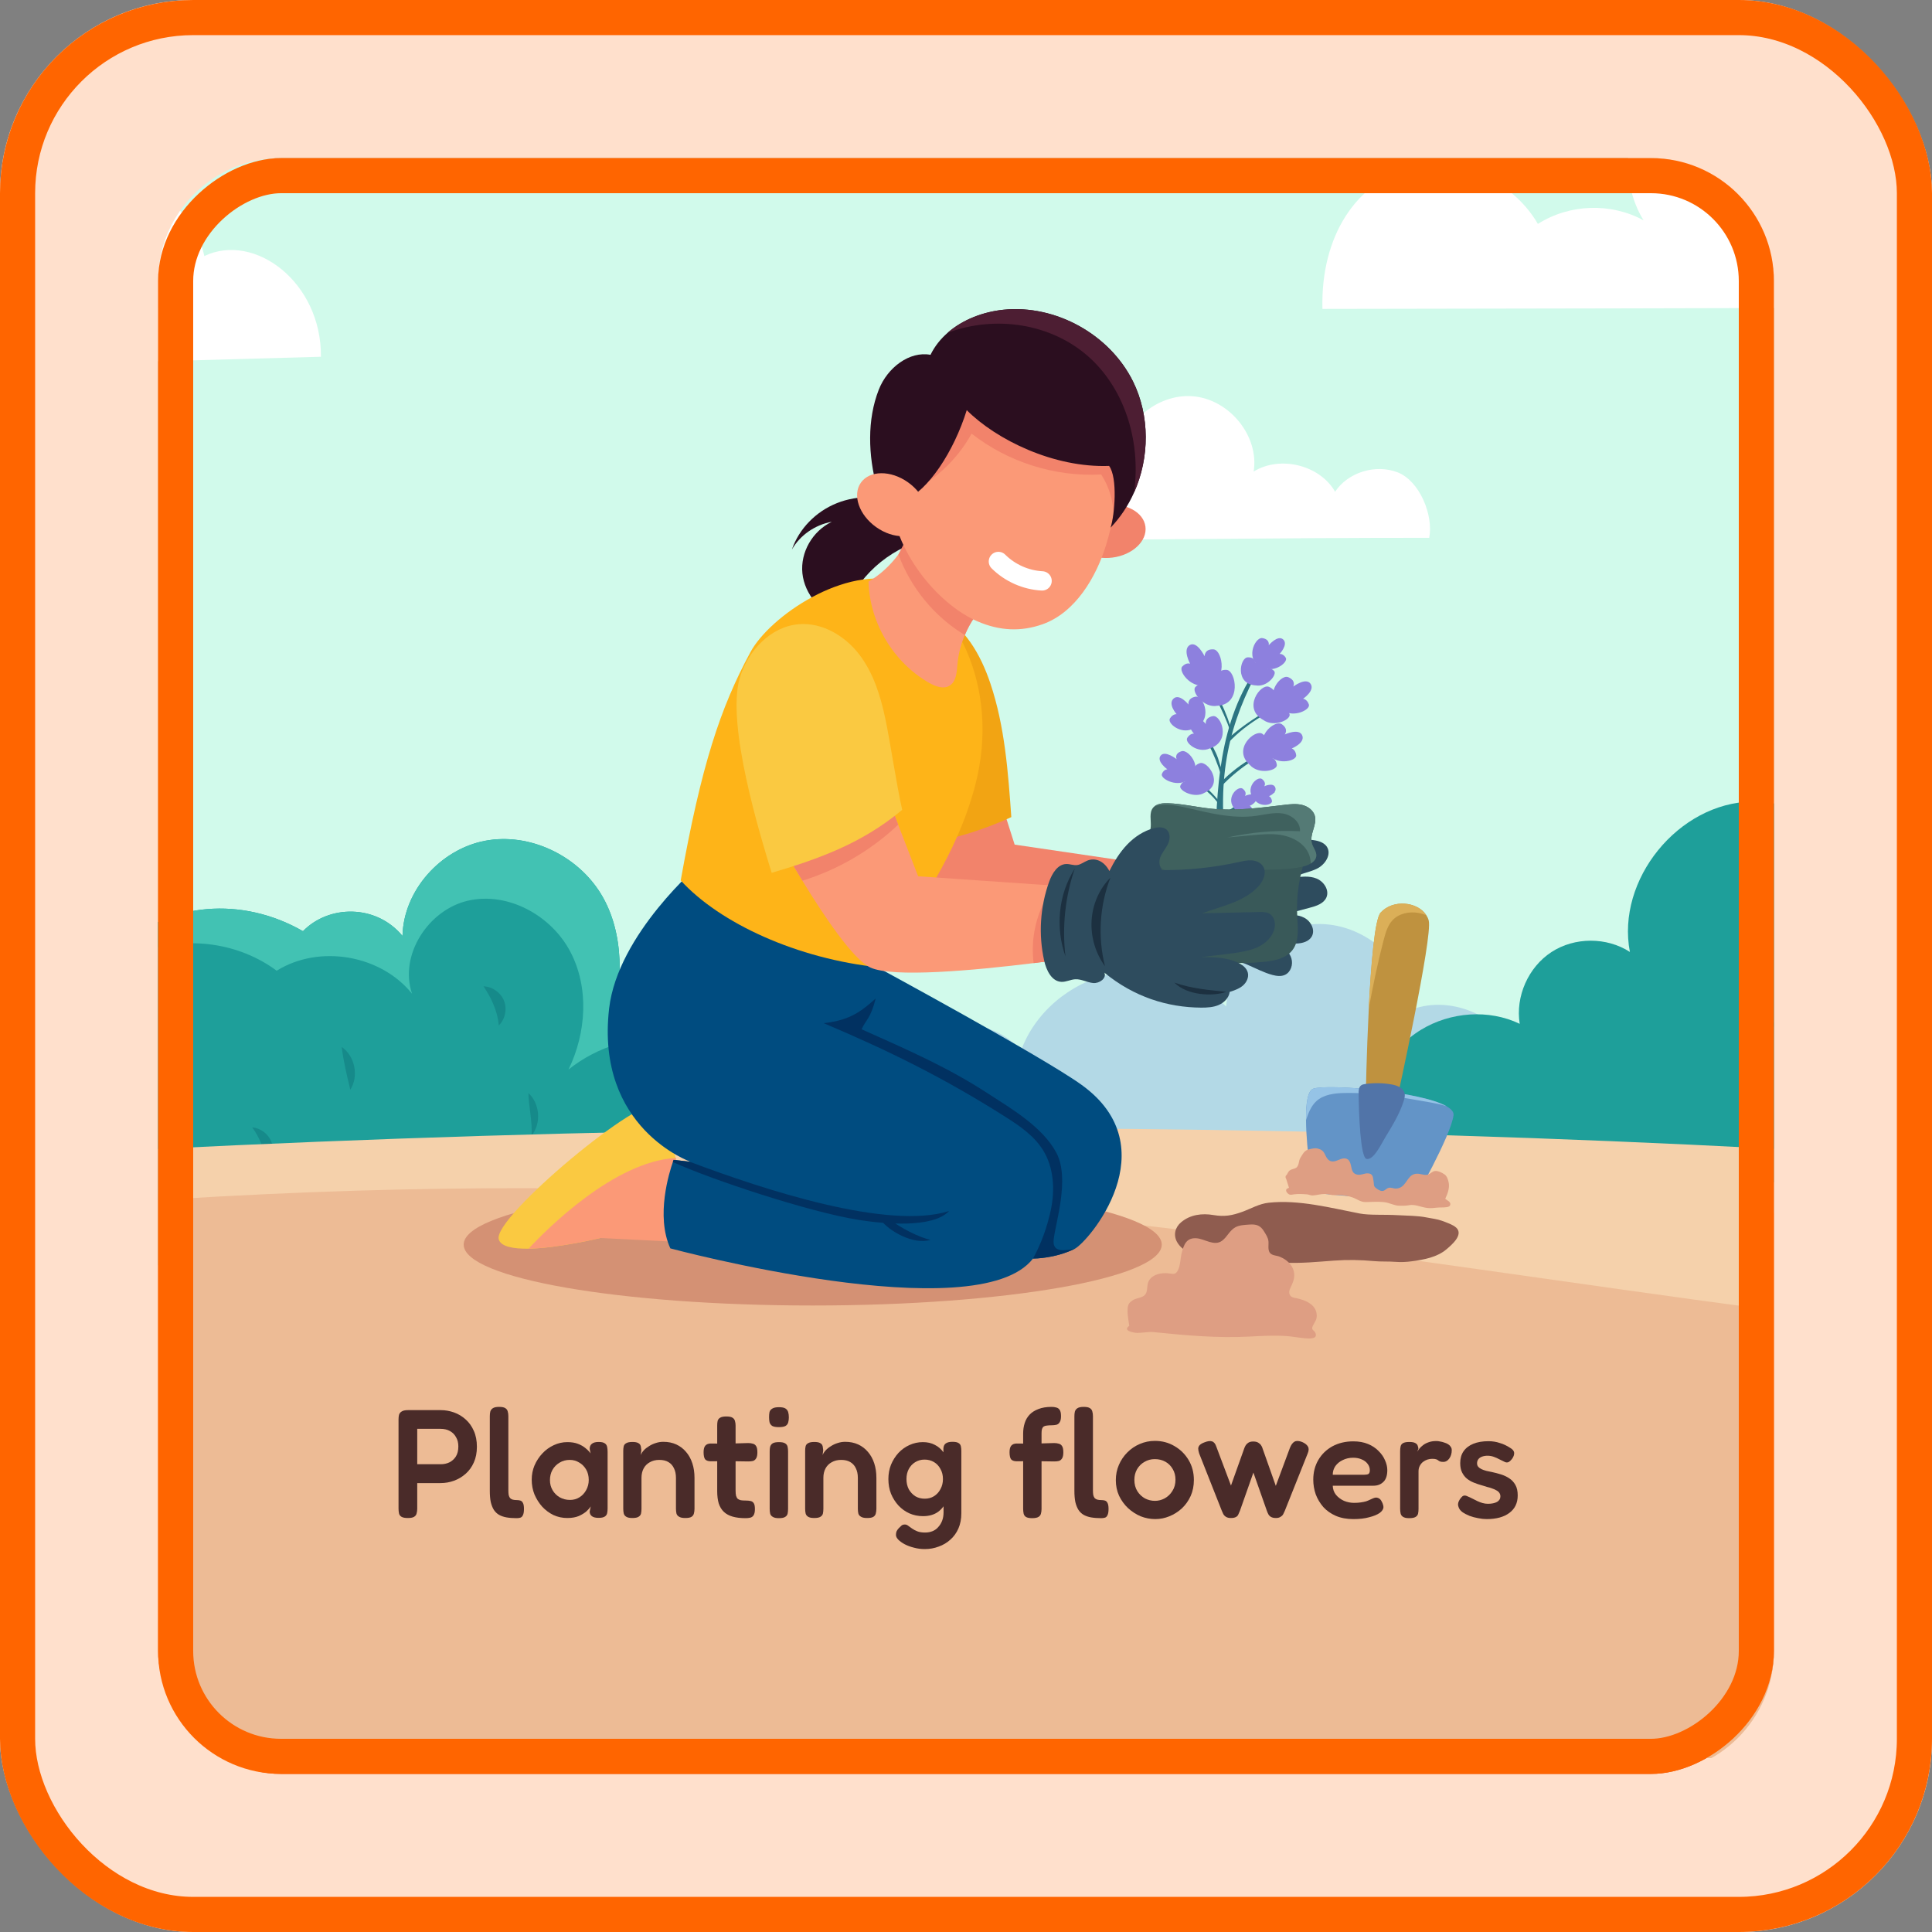 <svg width="200" height="200" viewBox="0 0 200 200" fill="none" xmlns="http://www.w3.org/2000/svg">
<rect x="0" y="0" width="200" height="200" fill="#808080" stroke="none"/>
<g clip-path="url(#clip0_3521_213530)">
<rect width="200" height="200" rx="20" fill="white"/>
<rect x="2.727" y="3.317" width="194.545" height="192.727" rx="28.636" stroke="#FF6500" stroke-opacity="0.2" stroke-width="27.273"/>
<g clip-path="url(#clip1_3521_213530)">
<rect x="18.181" y="181.819" width="163.636" height="163.636" rx="10.909" transform="rotate(-90 18.181 181.819)" stroke="#E45D25" stroke-width="3.636"/>
<g clip-path="url(#clip2_3521_213530)">
<rect x="10" y="12" width="177" height="107" fill="#D1FAEB"/>
<path d="M147.952 55.673C148.405 53.328 146.96 49.781 144.679 48.896C142.398 48.011 139.536 48.896 138.209 50.905C136.635 48.142 132.52 47.122 129.779 48.813C130.364 45.159 127.295 41.347 123.508 41.023C119.722 40.698 116.01 43.931 115.931 47.629C114.639 46.437 112.566 46.133 110.971 46.901C109.375 47.671 108.369 49.459 108.29 52.258C107.073 51.269 105.203 51.13 103.843 51.929C102.484 52.729 101.745 54.402 102.08 55.908C118.762 55.912 131.031 55.673 147.952 55.673Z" fill="white"/>
<path d="M-51.97 39.315C-23.573 38.519 4.825 37.727 33.223 36.931C33.288 29.2 26.346 24.022 21.15 26.506C20.243 22.17 16.167 18.754 11.828 18.686C16.995 12.933 16.025 2.651 9.879 -1.988C3.733 -6.628 -6.174 -4.562 -10.043 2.169C-11.056 -2.406 -16.717 -5.19 -20.849 -3.145C-19.832 -7.659 -21.11 -12.649 -24.161 -16.075C-27.213 -19.501 -31.949 -21.278 -34.793 -20.864C-43.194 -21.914 -51.596 -16.782 -56.1 -9.462C-60.604 -2.142 -61.646 6.959 -60.654 15.542C-59.661 24.125 -56.788 32.352 -51.97 39.315Z" fill="white"/>
<path d="M258.804 31.442C261.41 26.592 260.703 20.021 257.141 15.906C253.576 11.791 247.423 10.442 242.594 12.719C242.691 7.337 239.95 2.405 235.771 0.089C231.591 -2.227 226.174 -1.817 222.355 1.106C221.491 -6.938 216.93 -13.509 210.692 -16.064C204.453 -18.619 196.869 -17.031 192.041 -12.156C187.212 -7.281 185.388 0.628 187.558 7.291C181.038 4.739 175.124 5.239 171.644 8.786C168.165 12.334 167.497 18.537 170.142 22.808C166.759 20.96 162.465 21.106 159.203 23.18C156.462 18.479 150.62 16.063 145.573 17.541C140.527 19.018 136.708 24.265 136.897 31.977C176.609 31.916 216.324 31.856 258.804 31.442Z" fill="white"/>
<path d="M-17.404 124.53C-18.678 121.371 -17.871 117.549 -15.419 115.101C-12.967 112.652 -8.992 111.703 -5.616 112.759C-5.341 107.581 -1.918 102.659 2.986 100.393C7.889 98.127 14.071 98.609 18.525 101.603C23.386 98.191 31.515 101.003 32.929 106.589C37.094 103.83 43.857 106.435 44.835 111.171C48.782 106.528 56.444 105.232 61.83 108.298C62.347 103.277 66.751 98.855 71.994 98.088C77.237 97.324 82.833 100.29 84.906 104.933C87.583 101.742 94.221 104.115 94.029 108.195C97.044 105.093 103.04 105.404 105.685 108.798C107.077 104.879 110.71 101.756 114.95 100.836C119.19 99.915 123.89 101.232 126.931 104.187C127.27 99.558 131.831 95.575 136.709 95.653C141.588 95.728 146.01 99.85 146.188 104.49C150.41 102.92 155.764 105.425 157.038 109.562C160.989 107.242 166.428 107.492 170.132 110.158C169.276 106.496 171.788 102.413 175.561 101.328C179.333 100.243 183.805 102.317 185.225 105.814C188.748 102.531 195.197 102.791 198.416 106.346C199.476 102.199 203.305 98.823 207.731 98.127C212.156 97.431 216.924 99.462 218.827 101.878C224.491 101.71 228.962 107.081 229.58 112.438C230.197 117.795 228.009 123.049 225.865 128.038C144.297 122.403 62.347 121.856 -17.404 124.53Z" fill="#B3D9E6"/>
<path d="M214.851 128.038C192.299 122.321 168.862 120.112 143.694 120.968C141.36 117.103 141.885 111.735 144.922 108.395C145.561 107.692 146.303 107.089 147.113 106.596C150.136 104.758 154.112 104.444 157.32 105.986C156.863 103.159 158.205 100.122 160.604 98.559C163.002 96.992 166.325 96.989 168.726 98.545C167.288 91.068 173.759 83.106 181.368 82.981C185.183 82.916 188.773 84.829 191.257 87.702C193.734 90.561 195.111 94.369 194.515 98.12C197.842 97.406 201.503 98.577 203.798 101.082C206.093 103.588 206.939 107.338 205.94 110.586C209.644 108.691 214.326 111.81 215.633 115.761C216.942 119.712 215.9 124.012 214.851 128.038Z" fill="#1E9F9A"/>
<path d="M226.257 87.702C216.507 83.569 205.09 90.961 206.228 103.894C203.944 102.667 201.128 102.467 198.694 103.359C196.257 104.255 194.24 106.229 193.295 108.645C190.165 106.253 185.911 105.608 182.113 106.596C185.136 104.758 189.112 104.444 192.32 105.986C191.864 103.159 193.205 100.122 195.604 98.559C198.002 96.992 201.325 96.989 203.727 98.545C202.288 91.068 208.759 83.106 216.368 82.981C220.183 82.916 223.773 84.829 226.257 87.702Z" fill="#42C2B3"/>
<path d="M80.833 127.388C55.433 126.835 29.972 129.098 2.938 132.642C0.036 129.719 -1.77 125.386 -0.671 121.417C0.429 117.445 5.09 114.511 10.25 115.115C7.938 110.96 8.03 105.657 10.19 101.449C10.882 100.097 11.788 98.858 12.898 97.805C17.456 93.483 25.004 92.741 31.364 96.396C34.026 93.655 38.934 93.58 41.667 96.888C41.771 92.192 45.586 87.927 50.201 87.041C54.812 86.16 59.794 88.555 62.228 92.57C64.662 96.585 64.544 101.935 63.224 106.853C65.59 105.182 69.055 105.279 71.325 107.077C71.657 107.342 71.96 107.638 72.228 107.963C73.831 109.865 74.43 112.773 74.095 115.953C78.631 116.871 81.682 122.245 80.833 127.388Z" fill="#1E9F9A"/>
<path d="M72.228 107.963C71.375 107.723 70.501 107.563 69.615 107.481C65.79 107.131 61.85 108.316 58.852 110.718C60.704 106.913 61.004 102.231 59.026 98.494C57.049 94.757 52.588 92.299 48.462 93.234C44.34 94.172 41.296 98.869 42.656 102.873C39.412 98.833 33.038 97.752 28.641 100.489C24.744 97.588 19.34 96.835 14.797 98.566C13.091 99.219 11.528 100.211 10.19 101.449C10.882 100.097 11.788 98.858 12.898 97.805C17.456 93.483 25.004 92.741 31.364 96.396C34.026 93.655 38.934 93.58 41.667 96.888C41.771 92.192 45.586 87.927 50.201 87.041C54.812 86.16 59.794 88.555 62.228 92.57C64.662 96.585 64.544 101.935 63.224 106.853C65.59 105.182 69.055 105.279 71.325 107.077C71.657 107.342 71.96 107.638 72.228 107.963Z" fill="#42C2B3"/>
<path d="M50.049 102.103C50.97 102.131 51.844 102.752 52.179 103.609C52.515 104.465 52.29 105.514 51.63 106.16C51.519 104.526 50.648 102.963 50.049 102.103Z" fill="#168A8A"/>
<path d="M35.373 108.38C36.747 109.323 37.165 111.407 36.262 112.806C35.898 111.289 35.537 109.772 35.373 108.38Z" fill="#168A8A"/>
<path d="M54.699 113.152C55.898 114.244 56.052 116.296 55.028 117.552C55.12 116.046 54.724 114.515 54.699 113.152Z" fill="#168A8A"/>
<path d="M26.102 116.699C26.962 116.778 27.758 117.367 28.082 118.166C28.411 118.965 28.254 119.943 27.693 120.604C27.426 119.062 26.787 117.591 26.102 116.699Z" fill="#168A8A"/>
<path d="M-35.578 172.111V122.274C56.346 115.076 145.652 114.854 232.091 122.274V172.111H-35.578Z" fill="#F5D1AB"/>
<path d="M-36 182V129.533C90.76 112.56 136.906 133.119 232 140.971V182H-36Z" fill="#EDBB95"/>
</g>
<g clip-path="url(#clip3_3521_213530)">
<path d="M84.132 135.145C104.088 135.145 120.264 132.323 120.264 128.842C120.264 125.361 104.088 122.539 84.132 122.539C64.177 122.539 48 125.361 48 128.842C48 132.323 64.177 135.145 84.132 135.145Z" fill="#D49174"/>
<path d="M67.98 114.564C66.838 112.883 50.947 126.056 51.631 128.303C51.857 129.055 53.131 129.286 54.717 129.264C57.861 129.2 62.248 128.135 62.248 128.135L70.472 121.869C70.472 121.869 70.263 121.012 69.946 119.87C69.448 118.081 68.673 115.593 67.98 114.564Z" fill="#FAC941"/>
<path d="M69.946 119.871C63.562 120.238 56.606 127.238 54.717 129.264C57.861 129.2 62.248 128.136 62.248 128.136L70.472 121.869C70.472 121.869 70.263 121.012 69.946 119.871Z" fill="#FB9977"/>
<path d="M61.043 128.104L71.084 128.606L73.422 122.734L67.504 121.841L61.043 128.104Z" fill="#FB9977"/>
<path d="M111.23 129.291C109.205 130.274 107.12 130.288 106.944 130.288H106.935C101.157 137.769 69.393 129.232 69.393 129.232C67.857 125.865 69.293 121.33 69.656 120.287C69.71 120.142 69.737 120.065 69.737 120.065L71.391 120.256L71.478 120.265C71.478 120.265 61.636 116.816 63.054 104.414C63.942 96.666 72.479 89.434 72.479 89.434L90.414 99.91C90.414 99.91 107.886 109.367 111.96 112.299C121.013 118.815 112.644 128.607 111.23 129.291Z" fill="#004C80"/>
<path d="M108.792 125.204C109.222 123.129 109.086 120.849 107.967 119.05C107.052 117.587 105.579 116.567 104.12 115.643C97.79 111.619 91.986 108.755 85.266 105.919C88.012 105.615 89.176 104.677 90.653 103.363C90.096 105.498 89.702 105.457 89.19 106.549C94.224 108.792 98.125 110.514 102.135 113.11C104.705 114.778 107.913 116.635 109.358 119.34C110.799 122.046 109.204 126.794 109.068 128.385C108.955 129.762 110.328 129.413 111.225 129.287C109.2 130.27 107.115 130.283 106.939 130.283C107.804 128.707 108.42 126.971 108.792 125.204Z" fill="#013161"/>
<path d="M98.247 125.367C96.552 127.179 91.496 126.69 88.958 126.296C83.847 125.498 73.615 122.109 69.65 120.292C69.705 120.147 69.732 120.07 69.732 120.07L71.386 120.26C79.103 123.169 91.917 127.365 98.247 125.367Z" fill="#013161"/>
<path d="M92.22 126.3C93.076 127.034 95.22 128.14 96.325 128.344C94.544 128.91 91.98 127.397 91.191 126.305C91.386 126.296 92.061 126.287 92.22 126.3Z" fill="#013161"/>
<path d="M93.622 52.246C91.433 51.272 88.828 51.208 86.639 52.083C84.451 52.953 82.711 54.747 81.977 56.89C82.81 55.413 84.365 54.33 86.109 54.013C84.097 54.987 82.842 57.185 83.064 59.346C83.286 61.508 84.976 63.501 87.16 64.19C88.184 60.443 91.252 57.298 95.108 56.043C94.818 54.815 94.157 53.664 93.622 52.246Z" fill="#2B0E1F"/>
<path d="M103.436 82.41L105.036 87.435L125.205 90.403L124.597 98.396L94.301 97.1L92.018 85.913L103.436 82.41Z" fill="#F2836B"/>
<path d="M97.038 63.47C99.852 64.816 101.528 67.779 102.52 70.738C104.016 75.178 104.36 79.909 104.691 84.585C101.524 86.044 98.139 87.032 94.686 87.513C93.453 83.466 92.438 79.288 92.556 75.061C92.678 70.829 94.033 66.506 97.038 63.47Z" fill="#F2A413"/>
<path d="M130.936 87.159C132.499 86.869 134.099 86.796 135.68 86.937C136.319 86.996 137.04 87.141 137.375 87.685C137.846 88.455 137.194 89.47 136.396 89.891C135.594 90.313 134.647 90.403 133.872 90.866C134.679 90.748 135.535 90.639 136.292 90.947C137.049 91.255 137.633 92.148 137.312 92.896C137.035 93.539 136.274 93.788 135.599 93.965C134.643 94.219 133.686 94.472 132.73 94.726C133.505 94.681 134.325 94.645 135.014 95.003C135.703 95.361 136.174 96.258 135.798 96.938C135.499 97.472 134.815 97.658 134.199 97.676C133.582 97.694 132.948 97.604 132.368 97.803C132.961 98.097 133.501 98.578 133.686 99.217C133.877 99.851 133.623 100.64 133.02 100.916C132.617 101.102 132.15 101.038 131.72 100.925C129.939 100.449 128.321 99.103 126.486 99.316C127.202 97.209 127.479 94.98 128.045 92.823C128.602 90.675 129.518 88.514 130.936 87.159Z" fill="#2E4C5E"/>
<path d="M127.021 76.542C129.219 74.58 131.793 73.044 134.561 72.038C131.888 73.357 129.151 74.721 127.135 76.914C127.148 76.692 127.157 76.47 127.021 76.542Z" fill="#2C7482"/>
<path d="M126.282 81.083C128.38 78.899 131.139 77.367 134.098 76.742C131.117 77.594 128.38 79.284 126.277 81.563C126.227 81.346 126.25 81.119 126.282 81.083Z" fill="#2C7482"/>
<path d="M126.47 83.27C125.833 82.472 125.133 81.687 124.236 81.03C123.339 80.373 122.222 79.847 121.027 79.671C122.106 79.975 123.058 80.531 123.912 81.13C124.932 81.845 125.873 82.66 126.376 83.607C126.449 83.483 126.537 83.353 126.47 83.27Z" fill="#2C7482"/>
<path d="M126.427 80.293C125.73 78.017 124.615 75.859 123.141 73.96C123.948 74.647 124.504 75.561 125.048 76.456C125.446 77.114 125.848 77.782 126.096 78.51C126.253 78.975 126.346 79.465 126.604 79.883C126.52 80.01 126.436 80.141 126.427 80.293Z" fill="#2C7482"/>
<path d="M127.391 75.756C126.573 73.373 125.283 71.18 124 69C125.496 70.811 126.641 72.905 127.352 75.129C127.412 75.307 127.465 75.509 127.391 75.756Z" fill="#2C7482"/>
<path d="M126 84.754C126.906 84.092 127.816 83.429 128.809 82.912C129.802 82.394 130.887 82.026 132 82C129.901 82.521 127.928 83.56 126.295 85C126.175 84.892 126.102 84.74 126 84.754Z" fill="#2C7482"/>
<path d="M132.767 73.525C133.896 74.353 135.689 73.477 135.493 72.92C135.297 72.362 134.895 72.336 134.895 72.336C134.895 72.336 136.153 71.486 135.669 70.785C135.185 70.085 133.881 71.072 133.881 71.072C133.881 71.072 134.204 70.45 133.351 70.099C132.499 69.746 130.59 72.315 132.766 73.527L132.767 73.525Z" fill="#8D80DE"/>
<path d="M130.767 74.525C131.896 75.353 133.689 74.477 133.493 73.92C133.297 73.362 132.895 73.336 132.895 73.336C132.895 73.336 134.153 72.486 133.669 71.785C133.185 71.085 131.881 72.072 131.881 72.072C131.881 72.072 132.204 71.45 131.351 71.099C130.499 70.746 128.59 73.315 130.766 74.527L130.767 74.525Z" fill="#8D80DE"/>
<path d="M131.39 78.192C132.317 79.24 134.255 78.763 134.182 78.177C134.108 77.591 133.721 77.48 133.721 77.48C133.721 77.48 135.131 76.915 134.806 76.129C134.482 75.342 132.998 76.03 132.998 76.03C132.998 76.03 133.445 75.491 132.686 74.966C131.928 74.441 129.518 76.548 131.389 78.193L131.39 78.192Z" fill="#8D80DE"/>
<path d="M129.388 79.192C130.315 80.24 132.253 79.763 132.18 79.177C132.106 78.591 131.719 78.48 131.719 78.48C131.719 78.48 133.129 77.915 132.804 77.129C132.48 76.342 130.996 77.03 130.996 77.03C130.996 77.03 131.443 76.491 130.684 75.966C129.926 75.441 127.516 77.548 129.387 79.193L129.388 79.192Z" fill="#8D80DE"/>
<path d="M129.921 82.853C130.529 83.605 131.733 83.327 131.673 82.918C131.612 82.51 131.366 82.422 131.366 82.422C131.366 82.422 132.236 82.069 132.013 81.514C131.789 80.959 130.875 81.397 130.875 81.397C130.875 81.397 131.142 81.035 130.652 80.651C130.164 80.266 128.704 81.662 129.92 82.854L129.921 82.853Z" fill="#8D80DE"/>
<path d="M127.921 83.853C128.529 84.605 129.733 84.327 129.673 83.918C129.612 83.51 129.366 83.422 129.366 83.422C129.366 83.422 130.236 83.069 130.013 82.514C129.789 81.959 128.875 82.397 128.875 82.397C128.875 82.397 129.142 82.035 128.652 81.651C128.164 81.266 126.704 82.662 127.92 83.854L127.921 83.853Z" fill="#8D80DE"/>
<path d="M124.665 70.937C123.247 71.215 121.956 69.464 122.384 69.001C122.812 68.539 123.199 68.709 123.199 68.709C123.199 68.709 122.397 67.244 123.157 66.779C123.916 66.315 124.702 67.938 124.702 67.938C124.702 67.938 124.674 67.159 125.625 67.223C126.576 67.285 127.232 70.788 124.666 70.938L124.665 70.937Z" fill="#8D80DE"/>
<path d="M126.021 73.06C124.603 73.338 123.311 71.587 123.739 71.125C124.167 70.663 124.554 70.832 124.554 70.832C124.554 70.832 123.752 69.368 124.512 68.903C125.272 68.438 126.058 70.062 126.058 70.062C126.058 70.062 126.029 69.282 126.981 69.346C127.932 69.409 128.588 72.911 126.021 73.062L126.021 73.06Z" fill="#8D80DE"/>
<path d="M123.437 75.464C122.21 76.027 120.8 74.855 121.115 74.367C121.43 73.879 121.801 73.932 121.801 73.932C121.801 73.932 120.87 72.887 121.482 72.32C122.093 71.753 123.033 72.936 123.033 72.936C123.033 72.936 122.893 72.287 123.754 72.12C124.613 71.952 125.711 74.744 123.438 75.466L123.437 75.464Z" fill="#8D80DE"/>
<path d="M125.23 77.478C124.003 78.04 122.593 76.868 122.908 76.38C123.223 75.893 123.594 75.946 123.594 75.946C123.594 75.946 122.663 74.9 123.275 74.334C123.886 73.767 124.826 74.949 124.826 74.949C124.826 74.949 124.686 74.301 125.547 74.134C126.406 73.966 127.504 76.758 125.231 77.479L125.23 77.478Z" fill="#8D80DE"/>
<path d="M122.806 80.825C121.744 81.482 120.09 80.595 120.28 80.116C120.47 79.638 120.844 79.64 120.844 79.64C120.844 79.64 119.687 78.81 120.147 78.224C120.608 77.638 121.806 78.591 121.806 78.591C121.806 78.591 121.515 78.022 122.313 77.767C123.111 77.511 124.848 79.897 122.807 80.826L122.806 80.825Z" fill="#8D80DE"/>
<path d="M124.71 82.058C123.649 82.715 121.994 81.828 122.184 81.35C122.375 80.871 122.749 80.874 122.749 80.874C122.749 80.874 121.591 80.044 122.052 79.457C122.512 78.871 123.711 79.824 123.711 79.824C123.711 79.824 123.419 79.256 124.218 79.001C125.015 78.744 126.753 81.131 124.711 82.059L124.71 82.058Z" fill="#8D80DE"/>
<path d="M125.824 87.29C125.892 83.856 126.055 80.407 126.78 77.081C127.51 73.755 128.833 70.538 130.99 68.055C127.745 73.638 125.96 79.066 126.826 86.964C126.499 87.05 126.169 87.259 125.824 87.29Z" fill="#2C7482"/>
<path d="M130.85 69.149C131.993 69.647 133.38 68.533 133.1 68.087C132.821 67.641 132.466 67.697 132.466 67.697C132.466 67.697 133.393 66.711 132.835 66.197C132.277 65.683 131.336 66.797 131.336 66.797C131.336 66.797 131.495 66.193 130.684 66.055C129.874 65.915 128.719 68.524 130.849 69.15L130.85 69.149Z" fill="#8D80DE"/>
<path d="M129.983 70.95C131.177 71.174 132.251 69.815 131.888 69.452C131.525 69.09 131.201 69.22 131.201 69.22C131.201 69.22 131.865 68.082 131.224 67.716C130.582 67.35 129.932 68.612 129.932 68.612C129.932 68.612 129.951 68.004 129.151 68.05C128.352 68.094 127.824 70.822 129.982 70.952L129.983 70.95Z" fill="#8D80DE"/>
<path d="M135.367 88.237C134.533 90.34 134.166 92.624 134.289 94.88C134.357 96.081 134.52 97.418 133.786 98.365C133.12 99.225 131.928 99.461 130.845 99.57C128.257 99.828 125.634 99.706 123.078 99.216C121.936 98.994 120.695 98.623 120.083 97.63C119.743 97.082 119.653 96.421 119.598 95.777C119.503 94.554 119.526 93.33 119.553 92.102L119.634 88.119C119.634 88.02 119.644 87.911 119.707 87.834C119.775 87.752 119.893 87.734 119.997 87.721C124.537 87.104 129.209 86.493 135.367 88.237Z" fill="#395959"/>
<path d="M136.264 88.573C136.25 88.935 136.001 89.203 135.684 89.393C135.448 89.538 135.158 89.642 134.9 89.701C133.79 89.964 132.63 89.996 131.483 90.027C129.671 90.082 127.849 90.127 126.032 90.181C124.831 90.208 123.622 90.245 122.421 90.276C121.764 90.294 121.084 90.308 120.486 90.032C119.892 89.755 118.773 87.748 118.809 87.195C118.846 86.642 119.086 86.117 119.127 85.564C119.172 84.898 118.941 84.137 119.362 83.62C119.412 83.557 119.462 83.502 119.525 83.461C119.888 83.176 120.427 83.135 120.907 83.149C122.43 83.203 123.921 83.57 125.439 83.72C127.94 83.969 130.459 83.62 132.956 83.321C133.563 83.248 134.189 83.18 134.787 83.321C135.38 83.466 135.947 83.865 136.11 84.445C136.373 85.378 135.543 86.352 135.806 87.281C135.919 87.734 136.282 88.111 136.264 88.568V88.573Z" fill="#3F615E"/>
<path d="M136.264 88.573C136.251 88.935 136.002 89.203 135.684 89.393C135.684 88.858 135.508 88.305 135.191 87.875C134.597 87.064 133.614 86.611 132.626 86.438C131.634 86.275 130.619 86.371 129.613 86.461C128.761 86.538 127.904 86.62 127.052 86.697C129.517 86.148 132.055 85.926 134.574 86.049C134.647 85.115 133.727 84.368 132.803 84.214C131.883 84.069 130.949 84.331 130.025 84.458C127.682 84.78 125.321 84.2 123.02 83.661C122.131 83.457 121.225 83.253 120.319 83.316C120.052 83.335 119.78 83.384 119.521 83.461C119.884 83.176 120.423 83.135 120.904 83.149C122.426 83.203 123.917 83.57 125.435 83.72C127.936 83.969 130.455 83.62 132.952 83.321C133.559 83.248 134.185 83.18 134.783 83.326C135.376 83.471 135.943 83.869 136.106 84.449C136.369 85.383 135.539 86.357 135.802 87.286C135.92 87.739 136.283 88.115 136.264 88.573Z" fill="#547A75"/>
<path d="M91.075 100.146C95.085 93.816 98.996 88.623 100.921 81.413C103.772 70.756 98.375 61.866 93.313 60.257C87.55 58.422 79.697 63.796 77.694 67.493C74.545 73.312 72.597 79.252 70.467 91.142C74.5 95.565 82.534 99.271 91.075 100.146Z" fill="#FEB418"/>
<path d="M102.24 62.296C101.22 63.261 100.418 64.444 99.879 65.74C99.462 66.714 99.199 67.752 99.109 68.812C99.041 69.614 98.986 70.557 98.302 70.978C97.668 71.372 96.843 71.06 96.191 70.693C92.488 68.581 90.019 64.467 89.91 60.207C91.102 59.514 92.153 58.54 93.005 57.394C93.771 56.36 94.378 55.187 94.781 53.936C94.827 53.823 94.858 53.71 94.894 53.592C95.021 53.778 95.144 53.959 95.266 54.14C97.541 57.448 99.861 59.908 102.24 62.296Z" fill="#FB9977"/>
<path d="M94.782 53.936C94.941 54.004 95.104 54.077 95.267 54.14C97.542 57.448 99.862 59.908 102.241 62.296C101.221 63.261 100.419 64.444 99.88 65.74C96.749 63.855 94.275 60.855 93.006 57.393" fill="#F2836B"/>
<path d="M114.461 52.291C116.536 52.019 118.38 53.011 118.575 54.511C118.77 56.011 117.248 57.447 115.172 57.719C113.097 57.991 111.253 56.999 111.058 55.499C110.863 53.999 112.385 52.563 114.461 52.291Z" fill="#F2836B"/>
<path d="M114.525 56.342C113.483 59.772 111.303 63.433 107.918 64.625C105.739 65.395 103.514 65.341 101.144 64.303C96.962 62.468 92.498 56.94 92.236 51.575C92.104 48.947 92.662 46.26 93.975 43.985C95.294 41.706 97.397 39.857 99.889 39.005C101.951 38.298 104.194 38.285 106.346 38.625C108.276 38.928 110.139 39.594 111.82 40.591C117.506 43.962 115.567 52.912 114.525 56.342Z" fill="#FB9977"/>
<path d="M93.4 51.335C96.468 50.071 99.055 47.674 100.578 44.887C104.343 47.837 109.187 49.377 113.995 49.119C114.842 50.42 115.295 51.974 115.277 53.528C116.478 50.85 116.7 47.746 115.817 45.037C110.71 43.41 105.599 41.779 100.492 40.152C100.211 40.061 99.894 39.975 99.626 40.102C99.431 40.197 99.305 40.388 99.191 40.569C97.75 42.839 96.305 45.114 94.8 47.153C94.733 48.662 94.415 50.161 93.4 51.335Z" fill="#F2836B"/>
<path d="M107.876 60.135C106.19 60.044 104.55 59.315 103.354 58.123" stroke="white" stroke-width="2" stroke-miterlimit="10" stroke-linecap="round"/>
<path d="M117.4 50.982C116.802 52.318 115.991 53.555 114.967 54.625C115.389 53.329 115.719 49.459 114.813 48.231C109.095 48.444 103.141 45.526 100.077 42.458C98.736 46.772 96.054 50.8 93.661 51.775C92.633 51.127 91.917 50.805 90.784 50.492C89.864 47.135 89.755 43.437 90.97 40.342C91.867 38.045 94.16 36.323 96.326 36.731C96.756 35.847 97.368 35.086 98.102 34.447C99.665 33.079 101.781 32.281 103.879 32.064C109.285 31.515 114.881 34.615 117.292 39.49C119.041 43.043 119.014 47.375 117.4 50.982Z" fill="#2B0E1F"/>
<path d="M117.401 50.982C118.158 45.413 116.25 39.98 112.521 36.781C108.787 33.572 103.182 32.571 98.098 34.447C99.661 33.079 101.777 32.281 103.875 32.064C109.281 31.515 114.877 34.615 117.288 39.49C119.041 43.043 119.014 47.375 117.401 50.982Z" fill="#4D1E33"/>
<path d="M89.121 49.962C90.032 48.68 92.212 48.661 93.992 49.926C95.773 51.185 96.48 53.252 95.574 54.534C94.663 55.816 92.484 55.834 90.703 54.57C88.922 53.306 88.215 51.244 89.121 49.962Z" fill="#FB9977"/>
<path d="M113.465 98.818C113.465 98.818 112.831 98.913 111.766 99.072C110.601 99.235 108.925 99.47 107.004 99.701C100.9 100.454 92.363 101.242 90.075 100.146C88.276 99.28 85.263 94.776 83.061 91.169C81.484 88.591 80.328 86.475 80.328 86.475L90.9 80.013L92.975 85.365L95.046 90.712L109.12 91.681L110.724 91.794L113.252 91.971L113.465 98.818Z" fill="#FB9977"/>
<path d="M92.983 85.365C90.183 88.024 86.757 90.027 83.064 91.169C81.487 88.591 80.332 86.475 80.332 86.475L90.903 80.013L92.983 85.365Z" fill="#F2836B"/>
<path d="M111.765 99.072C110.601 99.235 108.924 99.47 107.003 99.701C106.867 98.618 106.89 97.517 107.076 96.444C107.366 94.74 108.059 93.118 109.128 91.681L110.732 91.794C111.194 94.201 111.543 96.629 111.765 99.072Z" fill="#F2836B"/>
<path d="M114.327 100.689C114.585 101.274 113.801 101.822 113.167 101.763C112.533 101.704 111.939 101.337 111.305 101.373C110.824 101.4 110.371 101.659 109.886 101.641C108.871 101.604 108.318 100.449 108.096 99.461C107.489 96.751 107.67 93.874 108.613 91.26C108.921 90.412 109.488 89.461 110.389 89.442C110.765 89.433 111.132 89.601 111.504 89.551C111.885 89.501 112.197 89.239 112.551 89.094C113.303 88.776 114.259 89.053 114.843 90.168C115.337 89.18 115.922 88.228 116.683 87.431C117.449 86.633 118.4 85.999 119.47 85.727C119.909 85.614 120.43 85.586 120.77 85.885C121.128 86.203 121.142 86.764 120.97 87.213C120.802 87.657 120.485 88.029 120.254 88.446C120.018 88.858 119.869 89.37 120.267 90.072C122.945 90.095 125.623 89.814 128.238 89.239C128.682 89.139 129.131 89.035 129.584 89.066C130.037 89.098 130.503 89.293 130.748 89.678C131.165 90.331 130.775 91.21 130.25 91.776C128.809 93.335 126.557 93.783 124.432 94.545C126.398 94.499 128.365 94.459 130.336 94.413C130.707 94.404 131.102 94.404 131.419 94.59C131.94 94.898 132.076 95.619 131.913 96.203C131.7 96.969 131.088 97.581 130.386 97.952C129.683 98.324 128.886 98.487 128.102 98.609C126.77 98.818 125.424 98.931 124.346 99.085C125.641 99.085 126.992 99.094 128.161 99.656C128.614 99.873 129.058 100.209 129.176 100.698C129.294 101.187 129.04 101.709 128.655 102.035C128.27 102.361 127.78 102.524 127.295 102.683C127.218 103.295 126.729 103.788 126.167 104.033C125.605 104.278 124.971 104.31 124.359 104.31C120.861 104.291 117.385 103.204 114.327 100.689Z" fill="#2E4C5E"/>
<path d="M114.947 90.86C113.828 93.76 113.629 97.009 114.39 100.027C113.407 98.681 112.908 96.991 112.999 95.328C113.089 93.665 113.774 92.038 114.947 90.86Z" fill="#1C3040"/>
<path d="M111.264 89.914C110.272 92.773 109.932 95.945 110.299 99.008C109.27 96.126 109.506 92.659 111.264 89.914Z" fill="#1C3040"/>
<path d="M126.951 102.674C125.121 102.479 123.449 102.361 121.568 101.722C122.919 103.068 125.56 103.168 126.951 102.674Z" fill="#1C3040"/>
<path d="M79.883 90.354C78.705 86.538 75.171 75.024 76.571 70.221C77.396 67.389 79.775 64.847 82.711 64.616C85.121 64.426 87.455 65.817 88.932 67.729C90.409 69.646 91.148 72.025 91.647 74.39C92.15 76.755 92.825 81.355 93.396 83.833C89.1 87.445 84.347 89.026 79.883 90.354Z" fill="#FAC941"/>
<path d="M140.745 125.62C137.763 125.045 134.446 124.166 131.333 124.506C130.336 124.614 129.516 125.117 128.601 125.448C127.554 125.829 126.752 125.974 125.629 125.783C124.441 125.579 123.222 125.729 122.275 126.522C121.65 127.043 121.446 127.831 121.84 128.556C122.352 129.49 123.481 129.925 124.532 130.07C125.946 130.265 127.396 130.219 128.819 130.328C130.201 130.437 131.578 130.641 132.965 130.709C134.682 130.799 136.359 130.623 138.067 130.5C139.494 130.396 140.822 130.419 142.236 130.55C142.979 130.618 143.731 130.568 144.474 130.627C145.045 130.673 145.611 130.641 146.178 130.564C147.433 130.396 148.788 130.142 149.748 129.318C150.247 128.892 151.547 127.818 150.741 127.079C150.41 126.776 149.676 126.526 149.259 126.372C148.774 126.196 148.249 126.146 147.746 126.042C146.74 125.838 145.747 125.856 144.723 125.797C143.255 125.711 141.782 125.82 140.745 125.62Z" fill="#8F5C4F"/>
<path d="M116.902 137.252C116.861 136.822 116.521 135.421 116.902 134.909C116.983 134.801 117.169 134.665 117.282 134.592C117.586 134.397 117.953 134.384 118.27 134.23C118.981 133.881 118.587 133.101 118.972 132.517C119.389 131.878 120.3 131.733 120.993 131.819C121.437 131.873 121.696 131.987 121.94 131.497C122.199 130.981 122.19 130.256 122.33 129.703C122.552 128.819 122.833 128.108 123.871 128.185C124.714 128.248 125.692 129.037 126.499 128.448C127.043 128.049 127.269 127.397 127.876 127.052C128.293 126.817 128.851 126.803 129.322 126.767C130.06 126.708 130.486 126.857 130.867 127.496C131.057 127.813 131.257 128.094 131.306 128.466C131.352 128.815 131.225 129.322 131.429 129.649C131.646 129.993 132.149 129.952 132.485 130.097C133.169 130.383 133.79 130.895 133.944 131.647C134.043 132.136 133.93 132.567 133.731 133.006C133.599 133.292 133.377 133.65 133.495 133.976C133.617 134.311 133.912 134.329 134.216 134.393C134.678 134.492 135.131 134.628 135.534 134.891C136.001 135.195 136.286 135.58 136.309 136.146C136.327 136.658 136.096 136.835 135.901 137.257C135.675 137.737 136.073 137.646 136.2 138.059C136.391 138.679 135.398 138.562 135.049 138.534C134.438 138.48 133.83 138.358 133.219 138.312C131.932 138.217 130.609 138.294 129.322 138.362C126.055 138.534 122.729 138.24 119.493 137.905C118.882 137.841 118.306 137.982 117.704 137.982C117.432 137.972 116.149 137.782 116.897 137.252H116.902Z" fill="#DE9E83"/>
<path d="M144.577 114.011L141.383 113.531C141.383 113.531 141.46 109.072 141.695 104.459C141.927 99.888 142.312 95.161 142.923 94.477C144.188 93.068 146.743 93.326 147.65 94.735C147.758 94.898 147.844 95.084 147.899 95.284C148.347 96.933 144.577 114.011 144.577 114.011Z" fill="#BF923F"/>
<path d="M147.64 94.735C147.381 94.636 147.114 94.554 146.838 94.509C145.881 94.332 144.812 94.559 144.146 95.27C143.657 95.8 143.444 96.525 143.258 97.228C142.628 99.615 142.13 102.031 141.686 104.459C141.917 99.887 142.302 95.161 142.914 94.477C144.182 93.068 146.738 93.331 147.64 94.735Z" fill="#DBAF58"/>
<path d="M150.469 115.444C150.201 117.605 146.296 124.429 146.296 124.429L135.951 123.491C135.951 123.491 135.221 119.146 135.198 115.96C135.18 114.274 135.362 112.911 135.951 112.702C137.387 112.195 147.03 112.965 149.753 114.524C149.753 114.524 149.762 114.524 149.766 114.533C150.251 114.818 150.51 115.117 150.469 115.444Z" fill="#6394C7"/>
<path d="M149.757 114.523C149.236 114.338 148.674 114.233 148.135 114.134C145.176 113.603 142.194 113.082 139.185 113.146C138.148 113.168 137.033 113.295 136.267 113.993C135.719 114.501 135.438 115.23 135.207 115.937C135.207 115.937 135.202 115.951 135.202 115.955C135.184 114.27 135.366 112.906 135.955 112.697C137.386 112.19 147.029 112.965 149.757 114.523Z" fill="#95C3E6"/>
<path d="M140.645 113.182C140.641 112.888 140.659 112.552 140.89 112.367C141.017 112.262 141.189 112.235 141.352 112.213C142.245 112.09 143.151 112.104 144.039 112.258C144.605 112.353 145.253 112.598 145.398 113.155C145.466 113.422 145.394 113.708 145.312 113.975C144.891 115.294 144.166 116.49 143.445 117.668C142.965 118.452 142.222 120.097 141.474 119.975C140.817 119.866 140.663 115.19 140.645 113.182Z" fill="#5174A8"/>
<path d="M133.436 122.961C133.34 122.661 133.245 122.367 133.155 122.068C133.037 121.873 133.055 121.719 133.209 121.606C133.268 121.506 133.331 121.375 133.395 121.284C133.499 121.134 133.676 121.066 133.848 121.017C134.129 120.935 134.26 120.899 134.387 120.595C134.455 120.432 134.46 120.26 134.514 120.092C134.573 119.906 134.682 119.743 134.786 119.58C134.994 119.254 135.135 119.068 135.538 118.973C135.824 118.905 136.109 118.828 136.399 118.896C136.748 118.978 136.979 119.123 137.129 119.449C137.342 119.906 137.564 120.323 138.135 120.219C138.565 120.142 139.059 119.73 139.512 120.015C139.884 120.246 139.838 120.94 140.033 121.279C140.137 121.461 140.278 121.542 140.482 121.592C140.88 121.687 141.238 121.438 141.624 121.465C142.195 121.506 142.118 121.968 142.204 122.376C142.231 122.512 142.204 122.693 142.276 122.816C142.358 122.961 142.652 123.151 142.802 123.219C142.951 123.287 143.105 123.319 143.259 123.255C143.441 123.178 143.558 123.006 143.762 122.961C143.993 122.911 144.197 123.019 144.424 123.038C144.669 123.056 144.922 122.983 145.122 122.834C145.702 122.399 145.824 121.529 146.681 121.501C147.011 121.492 147.328 121.642 147.659 121.624C147.94 121.61 148.126 121.393 148.362 121.275C148.711 121.094 149.259 121.375 149.558 121.588C149.807 121.769 149.925 122.172 149.975 122.458C150.07 123.01 149.843 123.609 149.612 124.093C149.789 124.266 150.278 124.424 150.102 124.791C150.038 124.923 149.861 124.945 149.721 124.968C149.413 125.013 149.091 124.981 148.778 125.013C148.448 125.049 148.09 125.09 147.754 125.049C147.396 125.004 147.02 124.882 146.667 124.8C146.413 124.746 146.146 124.71 145.892 124.759C145.548 124.827 145.235 124.818 144.886 124.818C144.338 124.818 143.844 124.51 143.3 124.447C142.67 124.37 141.986 124.433 141.347 124.438C140.835 124.442 140.436 124.093 139.961 123.939C139.467 123.776 139.005 123.713 138.488 123.713C138.266 123.713 138.021 123.74 137.808 123.695C137.577 123.645 137.378 123.595 137.138 123.599C136.703 123.599 136.304 123.731 135.883 123.754C135.674 123.763 135.506 123.654 135.307 123.64C135.094 123.627 134.872 123.604 134.659 123.604C134.41 123.599 134.17 123.604 133.925 123.64C133.73 123.672 133.563 123.726 133.39 123.609C133.336 123.572 133.232 123.477 133.2 123.414C133.046 123.155 133.191 123.038 133.436 122.961Z" fill="#DE9E83"/>
</g>
<path d="M153.897 157.256C153.619 157.256 153.326 157.224 153.017 157.16C152.707 157.107 152.409 157.027 152.121 156.92C151.833 156.803 151.582 156.67 151.369 156.52C151.166 156.36 151.038 156.184 150.985 155.992C150.942 155.886 150.926 155.784 150.937 155.688C150.947 155.582 150.979 155.475 151.033 155.368C151.086 155.251 151.166 155.134 151.273 155.016C151.369 154.899 151.465 154.835 151.561 154.824C151.667 154.803 151.801 154.835 151.961 154.92C152.099 154.974 152.249 155.043 152.409 155.128C152.579 155.214 152.75 155.299 152.921 155.384C153.102 155.47 153.283 155.539 153.465 155.592C153.657 155.646 153.843 155.672 154.025 155.672C154.419 155.672 154.734 155.608 154.969 155.48C155.203 155.342 155.321 155.15 155.321 154.904C155.321 154.766 155.283 154.643 155.209 154.536C155.134 154.43 155.033 154.344 154.905 154.28C154.787 154.206 154.643 154.142 154.473 154.088C154.313 154.024 154.137 153.971 153.945 153.928C153.763 153.875 153.571 153.816 153.369 153.752C153.102 153.678 152.835 153.587 152.569 153.48C152.302 153.374 152.062 153.235 151.849 153.064C151.646 152.894 151.481 152.68 151.353 152.424C151.225 152.168 151.161 151.848 151.161 151.464C151.161 150.984 151.273 150.579 151.497 150.248C151.731 149.907 152.067 149.646 152.505 149.464C152.942 149.283 153.47 149.192 154.089 149.192C154.302 149.192 154.505 149.208 154.697 149.24C154.899 149.272 155.091 149.32 155.273 149.384C155.465 149.438 155.646 149.507 155.817 149.592C155.998 149.678 156.169 149.774 156.329 149.88C156.595 150.03 156.734 150.206 156.745 150.408C156.755 150.6 156.681 150.808 156.521 151.032C156.403 151.182 156.286 151.288 156.169 151.352C156.051 151.406 155.929 151.406 155.801 151.352C155.63 151.267 155.443 151.176 155.241 151.08C155.049 150.974 154.846 150.883 154.633 150.808C154.43 150.734 154.217 150.696 153.993 150.696C153.779 150.696 153.587 150.728 153.417 150.792C153.246 150.856 153.118 150.947 153.033 151.064C152.947 151.182 152.905 151.32 152.905 151.48C152.905 151.63 152.947 151.752 153.033 151.848C153.118 151.944 153.23 152.024 153.369 152.088C153.507 152.152 153.673 152.211 153.865 152.264C154.057 152.307 154.259 152.35 154.473 152.392C154.771 152.456 155.075 152.536 155.385 152.632C155.694 152.728 155.977 152.862 156.233 153.032C156.499 153.203 156.713 153.432 156.873 153.72C157.033 153.998 157.113 154.36 157.113 154.808C157.113 155.587 156.825 156.19 156.249 156.616C155.683 157.043 154.899 157.256 153.897 157.256Z" fill="#4A2B29"/>
<path d="M145.869 157.16C145.581 157.16 145.368 157.112 145.229 157.016C145.101 156.931 145.021 156.814 144.989 156.664C144.957 156.515 144.941 156.35 144.941 156.168V150.232C144.941 150.04 144.957 149.875 144.989 149.736C145.021 149.587 145.101 149.475 145.229 149.4C145.368 149.315 145.587 149.272 145.885 149.272C146.173 149.272 146.381 149.31 146.509 149.384C146.648 149.459 146.733 149.555 146.765 149.672C146.808 149.779 146.829 149.886 146.829 149.992L146.701 150.28C146.755 150.195 146.829 150.094 146.925 149.976C147.021 149.848 147.149 149.726 147.309 149.608C147.469 149.48 147.661 149.379 147.885 149.304C148.109 149.219 148.376 149.176 148.685 149.176C148.813 149.176 148.947 149.192 149.085 149.224C149.235 149.246 149.379 149.283 149.517 149.336C149.667 149.379 149.8 149.438 149.917 149.512C150.035 149.587 150.125 149.678 150.189 149.784C150.253 149.88 150.285 149.992 150.285 150.12C150.285 150.462 150.2 150.75 150.029 150.984C149.859 151.219 149.656 151.336 149.421 151.336C149.261 151.336 149.144 151.32 149.069 151.288C148.995 151.256 148.931 151.219 148.877 151.176C148.835 151.134 148.765 151.096 148.669 151.064C148.584 151.032 148.445 151.016 148.253 151.016C148.093 151.016 147.928 151.043 147.757 151.096C147.597 151.15 147.448 151.23 147.309 151.336C147.171 151.443 147.059 151.582 146.973 151.752C146.888 151.912 146.845 152.099 146.845 152.312V156.2C146.845 156.382 146.829 156.547 146.797 156.696C146.765 156.835 146.68 156.947 146.541 157.032C146.403 157.118 146.179 157.16 145.869 157.16Z" fill="#4A2B29"/>
<path d="M140.109 157.256C139.416 157.256 138.808 157.144 138.285 156.92C137.773 156.696 137.341 156.392 136.989 156.008C136.648 155.613 136.387 155.176 136.205 154.696C136.035 154.205 135.949 153.699 135.949 153.176C135.949 152.408 136.125 151.725 136.477 151.128C136.829 150.531 137.315 150.061 137.933 149.72C138.563 149.379 139.283 149.208 140.093 149.208C140.669 149.208 141.176 149.299 141.613 149.48C142.051 149.661 142.413 149.901 142.701 150.2C143 150.488 143.224 150.808 143.373 151.16C143.533 151.512 143.613 151.853 143.613 152.184C143.613 152.749 143.475 153.16 143.197 153.416C142.931 153.672 142.595 153.8 142.189 153.8H137.965C137.976 154.163 138.088 154.477 138.301 154.744C138.525 155.011 138.803 155.219 139.133 155.368C139.475 155.507 139.821 155.576 140.173 155.576C140.44 155.576 140.675 155.56 140.877 155.528C141.091 155.496 141.272 155.459 141.421 155.416C141.571 155.363 141.699 155.309 141.805 155.256C141.923 155.203 142.029 155.155 142.125 155.112C142.221 155.069 142.312 155.043 142.397 155.032C142.515 155.021 142.632 155.048 142.749 155.112C142.867 155.176 142.963 155.288 143.037 155.448C143.101 155.555 143.144 155.656 143.165 155.752C143.197 155.837 143.213 155.923 143.213 156.008C143.213 156.221 143.085 156.424 142.829 156.616C142.573 156.797 142.211 156.947 141.741 157.064C141.283 157.192 140.739 157.256 140.109 157.256ZM137.965 152.664H141.245C141.427 152.664 141.565 152.637 141.661 152.584C141.757 152.52 141.805 152.392 141.805 152.2C141.805 151.955 141.731 151.736 141.581 151.544C141.432 151.341 141.229 151.187 140.973 151.08C140.717 150.963 140.419 150.904 140.077 150.904C139.683 150.904 139.325 150.984 139.005 151.144C138.685 151.293 138.429 151.501 138.237 151.768C138.056 152.035 137.965 152.333 137.965 152.664Z" fill="#4A2B29"/>
<path d="M127.415 157.144C127.202 157.144 127.031 157.102 126.903 157.016C126.786 156.942 126.695 156.846 126.631 156.728C126.578 156.611 126.53 156.504 126.487 156.408L124.135 150.456C124.071 150.254 124.039 150.083 124.039 149.944C124.05 149.806 124.103 149.688 124.199 149.592C124.306 149.486 124.46 149.395 124.663 149.32C125.004 149.182 125.271 149.144 125.463 149.208C125.666 149.272 125.815 149.454 125.911 149.752L127.431 153.784L128.807 149.928C128.839 149.832 128.887 149.731 128.951 149.624C129.015 149.518 129.106 149.427 129.223 149.352C129.351 149.267 129.522 149.224 129.735 149.224C129.959 149.224 130.135 149.267 130.263 149.352C130.391 149.427 130.487 149.518 130.551 149.624C130.626 149.731 130.674 149.832 130.695 149.928L132.071 153.816L133.527 149.896C133.655 149.566 133.815 149.347 134.007 149.24C134.199 149.134 134.46 149.144 134.791 149.272C135.09 149.4 135.292 149.56 135.399 149.752C135.506 149.934 135.495 150.174 135.367 150.472L132.999 156.408C132.956 156.515 132.903 156.627 132.839 156.744C132.786 156.851 132.695 156.942 132.567 157.016C132.45 157.102 132.29 157.144 132.087 157.144C131.874 157.144 131.703 157.107 131.575 157.032C131.458 156.968 131.367 156.878 131.303 156.76C131.239 156.643 131.186 156.52 131.143 156.392L129.751 152.44L128.359 156.392C128.295 156.542 128.236 156.675 128.183 156.792C128.13 156.91 128.044 156.995 127.927 157.048C127.81 157.112 127.639 157.144 127.415 157.144Z" fill="#4A2B29"/>
<path d="M119.59 157.256C119.078 157.256 118.576 157.16 118.086 156.968C117.606 156.765 117.168 156.483 116.774 156.12C116.39 155.757 116.08 155.331 115.846 154.84C115.622 154.349 115.51 153.811 115.51 153.224C115.51 152.659 115.616 152.131 115.83 151.64C116.043 151.149 116.336 150.717 116.71 150.344C117.083 149.971 117.51 149.683 117.99 149.48C118.48 149.267 119.003 149.16 119.558 149.16C120.304 149.16 120.982 149.341 121.59 149.704C122.198 150.056 122.683 150.536 123.046 151.144C123.408 151.752 123.59 152.44 123.59 153.208C123.59 153.816 123.478 154.371 123.254 154.872C123.03 155.363 122.726 155.789 122.342 156.152C121.958 156.504 121.526 156.776 121.046 156.968C120.576 157.16 120.091 157.256 119.59 157.256ZM119.558 155.368C119.91 155.368 120.246 155.283 120.566 155.112C120.896 154.931 121.163 154.675 121.366 154.344C121.579 154.013 121.686 153.624 121.686 153.176C121.686 152.76 121.59 152.392 121.398 152.072C121.216 151.752 120.966 151.501 120.646 151.32C120.326 151.139 119.958 151.048 119.542 151.048C119.147 151.048 118.79 151.144 118.47 151.336C118.15 151.517 117.894 151.773 117.702 152.104C117.52 152.424 117.43 152.787 117.43 153.192C117.43 153.64 117.531 154.029 117.734 154.36C117.936 154.68 118.198 154.931 118.518 155.112C118.848 155.283 119.195 155.368 119.558 155.368Z" fill="#4A2B29"/>
<path d="M114.005 157.16C113.61 157.16 113.258 157.133 112.949 157.08C112.65 157.027 112.389 156.936 112.165 156.808C111.951 156.68 111.775 156.509 111.637 156.296C111.498 156.072 111.391 155.8 111.317 155.48C111.253 155.16 111.221 154.776 111.221 154.328V146.616C111.221 146.435 111.237 146.275 111.269 146.136C111.311 145.987 111.397 145.869 111.525 145.784C111.663 145.688 111.882 145.64 112.181 145.64C112.479 145.64 112.693 145.683 112.821 145.768C112.959 145.853 113.045 145.971 113.077 146.12C113.119 146.259 113.141 146.419 113.141 146.6V154.248C113.141 154.451 113.151 154.621 113.173 154.76C113.205 154.888 113.253 154.995 113.317 155.08C113.391 155.155 113.482 155.208 113.589 155.24C113.706 155.272 113.845 155.288 114.005 155.288C114.143 155.288 114.266 155.304 114.373 155.336C114.49 155.368 114.581 155.448 114.645 155.576C114.719 155.704 114.757 155.912 114.757 156.2C114.757 156.499 114.719 156.717 114.645 156.856C114.581 156.995 114.49 157.08 114.373 157.112C114.255 157.144 114.133 157.16 114.005 157.16Z" fill="#4A2B29"/>
<path d="M106.844 157.16C106.556 157.16 106.342 157.117 106.204 157.032C106.076 156.947 105.996 156.829 105.964 156.68C105.932 156.52 105.916 156.355 105.916 156.184V148.408C105.916 148.013 105.969 147.651 106.076 147.32C106.182 146.979 106.353 146.685 106.588 146.44C106.822 146.195 107.126 146.003 107.5 145.864C107.873 145.715 108.326 145.64 108.86 145.64C109.041 145.64 109.201 145.661 109.34 145.704C109.489 145.736 109.606 145.816 109.692 145.944C109.788 146.072 109.836 146.291 109.836 146.6C109.836 146.888 109.788 147.101 109.692 147.24C109.606 147.379 109.489 147.464 109.34 147.496C109.19 147.528 109.025 147.544 108.844 147.544C108.662 147.544 108.502 147.555 108.364 147.576C108.236 147.587 108.129 147.619 108.044 147.672C107.969 147.725 107.91 147.811 107.868 147.928C107.836 148.045 107.82 148.195 107.82 148.376V156.216C107.82 156.387 107.798 156.547 107.756 156.696C107.724 156.835 107.638 156.947 107.5 157.032C107.361 157.117 107.142 157.16 106.844 157.16ZM105.26 149.432L106.908 149.448L109.116 149.384C109.297 149.384 109.457 149.405 109.596 149.448C109.745 149.48 109.862 149.565 109.948 149.704C110.033 149.832 110.076 150.045 110.076 150.344C110.076 150.621 110.033 150.829 109.948 150.968C109.862 151.107 109.75 151.197 109.612 151.24C109.473 151.272 109.313 151.288 109.132 151.288L106.988 151.256L105.212 151.272C104.945 151.261 104.758 151.187 104.652 151.048C104.556 150.899 104.508 150.659 104.508 150.328C104.508 150.019 104.566 149.795 104.684 149.656C104.812 149.507 105.004 149.432 105.26 149.432Z" fill="#4A2B29"/>
<path d="M95.725 160.36C95.341 160.36 94.973 160.312 94.621 160.216C94.269 160.131 93.949 160.014 93.661 159.864C93.383 159.715 93.159 159.555 92.989 159.384C92.829 159.214 92.749 159.054 92.749 158.904C92.749 158.755 92.77 158.627 92.813 158.52C92.866 158.414 92.941 158.307 93.037 158.2C93.165 158.072 93.266 157.976 93.341 157.912C93.426 157.848 93.538 157.816 93.677 157.816C93.794 157.816 93.906 157.859 94.013 157.944C94.13 158.03 94.263 158.126 94.413 158.232C94.562 158.339 94.743 158.435 94.957 158.52C95.17 158.606 95.442 158.648 95.773 158.648C96.05 158.648 96.306 158.6 96.541 158.504C96.775 158.408 96.973 158.264 97.133 158.072C97.303 157.891 97.437 157.672 97.533 157.416C97.629 157.16 97.677 156.872 97.677 156.552L97.661 149.928C97.682 149.683 97.767 149.512 97.917 149.416C98.066 149.31 98.296 149.256 98.605 149.256C98.893 149.256 99.101 149.299 99.229 149.384C99.357 149.459 99.437 149.571 99.469 149.72C99.501 149.859 99.517 150.014 99.517 150.184V156.664C99.517 157.251 99.415 157.774 99.213 158.232C99.01 158.691 98.733 159.075 98.381 159.384C98.029 159.704 97.624 159.944 97.165 160.104C96.717 160.275 96.237 160.36 95.725 160.36ZM95.549 156.952C95.047 156.952 94.578 156.856 94.141 156.664C93.714 156.472 93.335 156.2 93.005 155.848C92.685 155.496 92.429 155.091 92.237 154.632C92.055 154.163 91.965 153.656 91.965 153.112C91.965 152.579 92.055 152.083 92.237 151.624C92.429 151.166 92.685 150.76 93.005 150.408C93.335 150.056 93.714 149.784 94.141 149.592C94.578 149.39 95.042 149.288 95.533 149.288C96.013 149.288 96.429 149.384 96.781 149.576C97.144 149.758 97.442 150.019 97.677 150.36C97.912 150.702 98.088 151.107 98.205 151.576C98.333 152.046 98.397 152.563 98.397 153.128C98.397 153.907 98.29 154.584 98.077 155.16C97.864 155.736 97.549 156.179 97.133 156.488C96.717 156.798 96.189 156.952 95.549 156.952ZM95.725 155.144C96.088 155.144 96.407 155.059 96.685 154.888C96.973 154.707 97.197 154.462 97.357 154.152C97.528 153.843 97.613 153.496 97.613 153.112C97.613 152.718 97.528 152.371 97.357 152.072C97.197 151.763 96.973 151.523 96.685 151.352C96.397 151.182 96.072 151.096 95.709 151.096C95.346 151.096 95.021 151.187 94.733 151.368C94.456 151.539 94.237 151.774 94.077 152.072C93.917 152.371 93.837 152.718 93.837 153.112C93.837 153.507 93.917 153.859 94.077 154.168C94.248 154.467 94.472 154.707 94.749 154.888C95.037 155.059 95.362 155.144 95.725 155.144Z" fill="#4A2B29"/>
<path d="M84.276 157.144C83.988 157.144 83.774 157.096 83.636 157C83.508 156.915 83.428 156.803 83.396 156.664C83.364 156.515 83.348 156.35 83.348 156.168V150.184C83.348 150.014 83.364 149.859 83.396 149.72C83.428 149.582 83.513 149.475 83.652 149.4C83.79 149.315 84.004 149.272 84.292 149.272C84.548 149.272 84.74 149.304 84.868 149.368C84.996 149.432 85.081 149.512 85.124 149.608C85.166 149.704 85.188 149.8 85.188 149.896C85.198 149.992 85.209 150.067 85.22 150.12L85.156 150.632C85.22 150.462 85.326 150.296 85.476 150.136C85.625 149.976 85.806 149.832 86.02 149.704C86.233 149.566 86.462 149.459 86.708 149.384C86.964 149.299 87.225 149.256 87.492 149.256C87.993 149.256 88.441 149.347 88.836 149.528C89.23 149.71 89.566 149.966 89.844 150.296C90.132 150.627 90.35 151.022 90.5 151.48C90.649 151.928 90.724 152.435 90.724 153V156.184C90.724 156.366 90.702 156.531 90.66 156.68C90.628 156.819 90.548 156.931 90.42 157.016C90.292 157.102 90.073 157.144 89.764 157.144C89.465 157.144 89.246 157.096 89.108 157C88.969 156.915 88.884 156.803 88.852 156.664C88.82 156.515 88.804 156.35 88.804 156.168V152.984C88.804 152.6 88.734 152.27 88.596 151.992C88.468 151.715 88.276 151.502 88.02 151.352C87.774 151.203 87.46 151.128 87.076 151.128C86.702 151.128 86.377 151.208 86.1 151.368C85.822 151.518 85.609 151.731 85.46 152.008C85.31 152.286 85.236 152.611 85.236 152.984V156.184C85.236 156.366 85.22 156.531 85.188 156.68C85.156 156.819 85.07 156.931 84.932 157.016C84.804 157.102 84.585 157.144 84.276 157.144Z" fill="#4A2B29"/>
<path d="M80.621 157.16C80.333 157.16 80.12 157.112 79.981 157.016C79.843 156.931 79.757 156.819 79.725 156.68C79.693 156.531 79.677 156.366 79.677 156.184V150.232C79.677 150.062 79.693 149.907 79.725 149.768C79.768 149.619 79.853 149.502 79.981 149.416C80.12 149.331 80.339 149.288 80.637 149.288C80.936 149.288 81.149 149.331 81.277 149.416C81.416 149.502 81.501 149.619 81.533 149.768C81.565 149.918 81.581 150.083 81.581 150.264V156.2C81.581 156.382 81.565 156.547 81.533 156.696C81.501 156.835 81.416 156.947 81.277 157.032C81.149 157.118 80.931 157.16 80.621 157.16ZM80.621 147.736C80.312 147.736 80.083 147.694 79.933 147.608C79.795 147.512 79.704 147.384 79.661 147.224C79.629 147.064 79.613 146.888 79.613 146.696C79.613 146.494 79.629 146.318 79.661 146.168C79.704 146.019 79.8 145.902 79.949 145.816C80.099 145.72 80.328 145.672 80.637 145.672C80.957 145.672 81.187 145.72 81.325 145.816C81.464 145.912 81.555 146.04 81.597 146.2C81.64 146.35 81.661 146.526 81.661 146.728C81.661 146.91 81.64 147.08 81.597 147.24C81.555 147.4 81.464 147.523 81.325 147.608C81.187 147.694 80.952 147.736 80.621 147.736Z" fill="#4A2B29"/>
<path d="M77.188 157.16C76.665 157.16 76.217 157.107 75.844 157C75.471 156.894 75.167 156.728 74.932 156.504C74.697 156.28 74.521 155.992 74.404 155.64C74.297 155.278 74.244 154.851 74.244 154.36V147.576C74.244 147.384 74.26 147.219 74.292 147.08C74.335 146.942 74.42 146.835 74.548 146.76C74.687 146.675 74.9 146.632 75.188 146.632C75.487 146.632 75.7 146.675 75.828 146.76C75.967 146.846 76.052 146.963 76.084 147.112C76.127 147.251 76.148 147.406 76.148 147.576V154.296C76.148 154.52 76.164 154.702 76.196 154.84C76.239 154.979 76.297 155.086 76.372 155.16C76.457 155.224 76.564 155.272 76.692 155.304C76.831 155.326 76.996 155.336 77.188 155.336C77.391 155.336 77.561 155.352 77.7 155.384C77.849 155.416 77.961 155.496 78.036 155.624C78.111 155.742 78.148 155.939 78.148 156.216C78.148 156.515 78.1 156.734 78.004 156.872C77.919 157 77.801 157.08 77.652 157.112C77.513 157.144 77.359 157.16 77.188 157.16ZM73.588 149.432L75.236 149.448L77.444 149.384C77.625 149.384 77.785 149.406 77.924 149.448C78.073 149.48 78.191 149.566 78.276 149.704C78.361 149.832 78.404 150.046 78.404 150.344C78.404 150.622 78.361 150.83 78.276 150.968C78.191 151.107 78.079 151.198 77.94 151.24C77.801 151.272 77.641 151.288 77.46 151.288L75.316 151.256L73.54 151.272C73.273 151.262 73.087 151.187 72.98 151.048C72.884 150.899 72.836 150.659 72.836 150.328C72.836 150.019 72.895 149.795 73.012 149.656C73.14 149.507 73.332 149.432 73.588 149.432Z" fill="#4A2B29"/>
<path d="M65.448 157.144C65.159 157.144 64.946 157.096 64.808 157C64.68 156.915 64.6 156.803 64.567 156.664C64.535 156.515 64.519 156.35 64.519 156.168V150.184C64.519 150.014 64.535 149.859 64.567 149.72C64.6 149.582 64.685 149.475 64.823 149.4C64.962 149.315 65.175 149.272 65.463 149.272C65.719 149.272 65.912 149.304 66.04 149.368C66.168 149.432 66.253 149.512 66.296 149.608C66.338 149.704 66.359 149.8 66.359 149.896C66.37 149.992 66.381 150.067 66.391 150.12L66.328 150.632C66.391 150.462 66.498 150.296 66.647 150.136C66.797 149.976 66.978 149.832 67.192 149.704C67.405 149.566 67.634 149.459 67.879 149.384C68.135 149.299 68.397 149.256 68.663 149.256C69.165 149.256 69.613 149.347 70.007 149.528C70.402 149.71 70.738 149.966 71.016 150.296C71.303 150.627 71.522 151.022 71.671 151.48C71.821 151.928 71.895 152.435 71.895 153V156.184C71.895 156.366 71.874 156.531 71.832 156.68C71.799 156.819 71.719 156.931 71.591 157.016C71.463 157.102 71.245 157.144 70.936 157.144C70.637 157.144 70.418 157.096 70.279 157C70.141 156.915 70.055 156.803 70.023 156.664C69.992 156.515 69.975 156.35 69.975 156.168V152.984C69.975 152.6 69.906 152.27 69.767 151.992C69.639 151.715 69.448 151.502 69.192 151.352C68.946 151.203 68.632 151.128 68.248 151.128C67.874 151.128 67.549 151.208 67.272 151.368C66.994 151.518 66.781 151.731 66.632 152.008C66.482 152.286 66.407 152.611 66.407 152.984V156.184C66.407 156.366 66.391 156.531 66.359 156.68C66.328 156.819 66.242 156.931 66.103 157.016C65.975 157.102 65.757 157.144 65.448 157.144Z" fill="#4A2B29"/>
<path d="M61.955 157.128C61.646 157.128 61.416 157.069 61.267 156.952C61.118 156.835 61.043 156.675 61.043 156.472L61.155 155.944C61.07 156.083 60.926 156.248 60.723 156.44C60.52 156.621 60.254 156.787 59.923 156.936C59.592 157.075 59.192 157.144 58.723 157.144C58.222 157.144 57.747 157.043 57.299 156.84C56.862 156.627 56.472 156.339 56.131 155.976C55.8 155.603 55.534 155.181 55.331 154.712C55.139 154.232 55.043 153.72 55.043 153.176C55.043 152.653 55.139 152.163 55.331 151.704C55.534 151.235 55.806 150.819 56.147 150.456C56.488 150.093 56.878 149.811 57.315 149.608C57.763 149.395 58.232 149.288 58.723 149.288C59.16 149.288 59.528 149.347 59.827 149.464C60.136 149.581 60.398 149.731 60.611 149.912C60.824 150.083 61 150.264 61.139 150.456L61.043 149.992C61.043 149.757 61.118 149.581 61.267 149.464C61.416 149.336 61.651 149.272 61.971 149.272C62.27 149.272 62.483 149.32 62.611 149.416C62.739 149.501 62.819 149.624 62.851 149.784C62.883 149.933 62.899 150.104 62.899 150.296V156.152C62.899 156.333 62.883 156.499 62.851 156.648C62.819 156.797 62.734 156.915 62.595 157C62.467 157.085 62.254 157.128 61.955 157.128ZM59.011 155.272C59.374 155.272 59.699 155.181 59.987 155C60.275 154.819 60.504 154.573 60.675 154.264C60.856 153.944 60.947 153.592 60.947 153.208C60.947 152.792 60.856 152.429 60.675 152.12C60.494 151.811 60.254 151.571 59.955 151.4C59.667 151.219 59.342 151.128 58.979 151.128C58.584 151.128 58.232 151.224 57.923 151.416C57.614 151.597 57.368 151.848 57.187 152.168C57.016 152.477 56.931 152.829 56.931 153.224C56.931 153.608 57.022 153.955 57.203 154.264C57.384 154.573 57.63 154.819 57.939 155C58.259 155.181 58.616 155.272 59.011 155.272Z" fill="#4A2B29"/>
<path d="M53.489 157.16C53.094 157.16 52.742 157.133 52.433 157.08C52.134 157.027 51.873 156.936 51.649 156.808C51.436 156.68 51.26 156.509 51.121 156.296C50.982 156.072 50.876 155.8 50.801 155.48C50.737 155.16 50.705 154.776 50.705 154.328V146.616C50.705 146.435 50.721 146.275 50.753 146.136C50.796 145.987 50.881 145.869 51.009 145.784C51.148 145.688 51.366 145.64 51.665 145.64C51.964 145.64 52.177 145.683 52.305 145.768C52.444 145.853 52.529 145.971 52.561 146.12C52.604 146.259 52.625 146.419 52.625 146.6V154.248C52.625 154.451 52.636 154.621 52.657 154.76C52.689 154.888 52.737 154.995 52.801 155.08C52.876 155.155 52.966 155.208 53.073 155.24C53.19 155.272 53.329 155.288 53.489 155.288C53.628 155.288 53.75 155.304 53.857 155.336C53.974 155.368 54.065 155.448 54.129 155.576C54.204 155.704 54.241 155.912 54.241 156.2C54.241 156.499 54.204 156.717 54.129 156.856C54.065 156.995 53.974 157.08 53.857 157.112C53.74 157.144 53.617 157.16 53.489 157.16Z" fill="#4A2B29"/>
<path d="M42.216 157.144C41.917 157.144 41.699 157.101 41.56 157.016C41.421 156.931 41.336 156.813 41.304 156.664C41.272 156.504 41.256 156.339 41.256 156.168V146.936C41.256 146.765 41.272 146.611 41.304 146.472C41.346 146.323 41.437 146.205 41.576 146.12C41.715 146.024 41.933 145.976 42.232 145.976H45.624C46.093 145.976 46.552 146.056 47 146.216C47.448 146.376 47.848 146.616 48.2 146.936C48.562 147.256 48.845 147.651 49.048 148.12C49.261 148.589 49.368 149.139 49.368 149.768C49.368 150.387 49.261 150.931 49.048 151.4C48.845 151.859 48.562 152.248 48.2 152.568C47.837 152.888 47.432 153.128 46.984 153.288C46.547 153.448 46.088 153.528 45.608 153.528H43.192V156.184C43.192 156.355 43.17 156.515 43.128 156.664C43.096 156.813 43.011 156.931 42.872 157.016C42.744 157.101 42.525 157.144 42.216 157.144ZM43.192 151.576H45.624C45.955 151.576 46.253 151.512 46.52 151.384C46.797 151.245 47.021 151.043 47.192 150.776C47.362 150.499 47.448 150.152 47.448 149.736C47.448 149.363 47.368 149.043 47.208 148.776C47.059 148.499 46.845 148.285 46.568 148.136C46.301 147.987 45.981 147.912 45.608 147.912H43.192V151.576Z" fill="#4A2B29"/>
</g>
<rect x="18.181" y="181.818" width="163.636" height="163.636" rx="10.909" transform="rotate(-90 18.181 181.818)" stroke="#FF6500" stroke-width="3.636"/>
</g>
<rect x="1.818" y="1.818" width="196.364" height="196.364" rx="18.182" stroke="#FF6500" stroke-width="3.636"/>
<defs>
<clipPath id="clip0_3521_213530">
<rect width="200" height="200" rx="20" fill="white"/>
</clipPath>
<clipPath id="clip1_3521_213530">
<rect x="16.363" y="16.364" width="167.273" height="167.273" rx="12.727" fill="white"/>
</clipPath>
<clipPath id="clip2_3521_213530">
<rect width="321" height="203" fill="white" transform="translate(-61 -21)"/>
</clipPath>
<clipPath id="clip3_3521_213530">
<rect width="103" height="106.562" fill="white" transform="translate(48 32)"/>
</clipPath>
</defs>
</svg>
